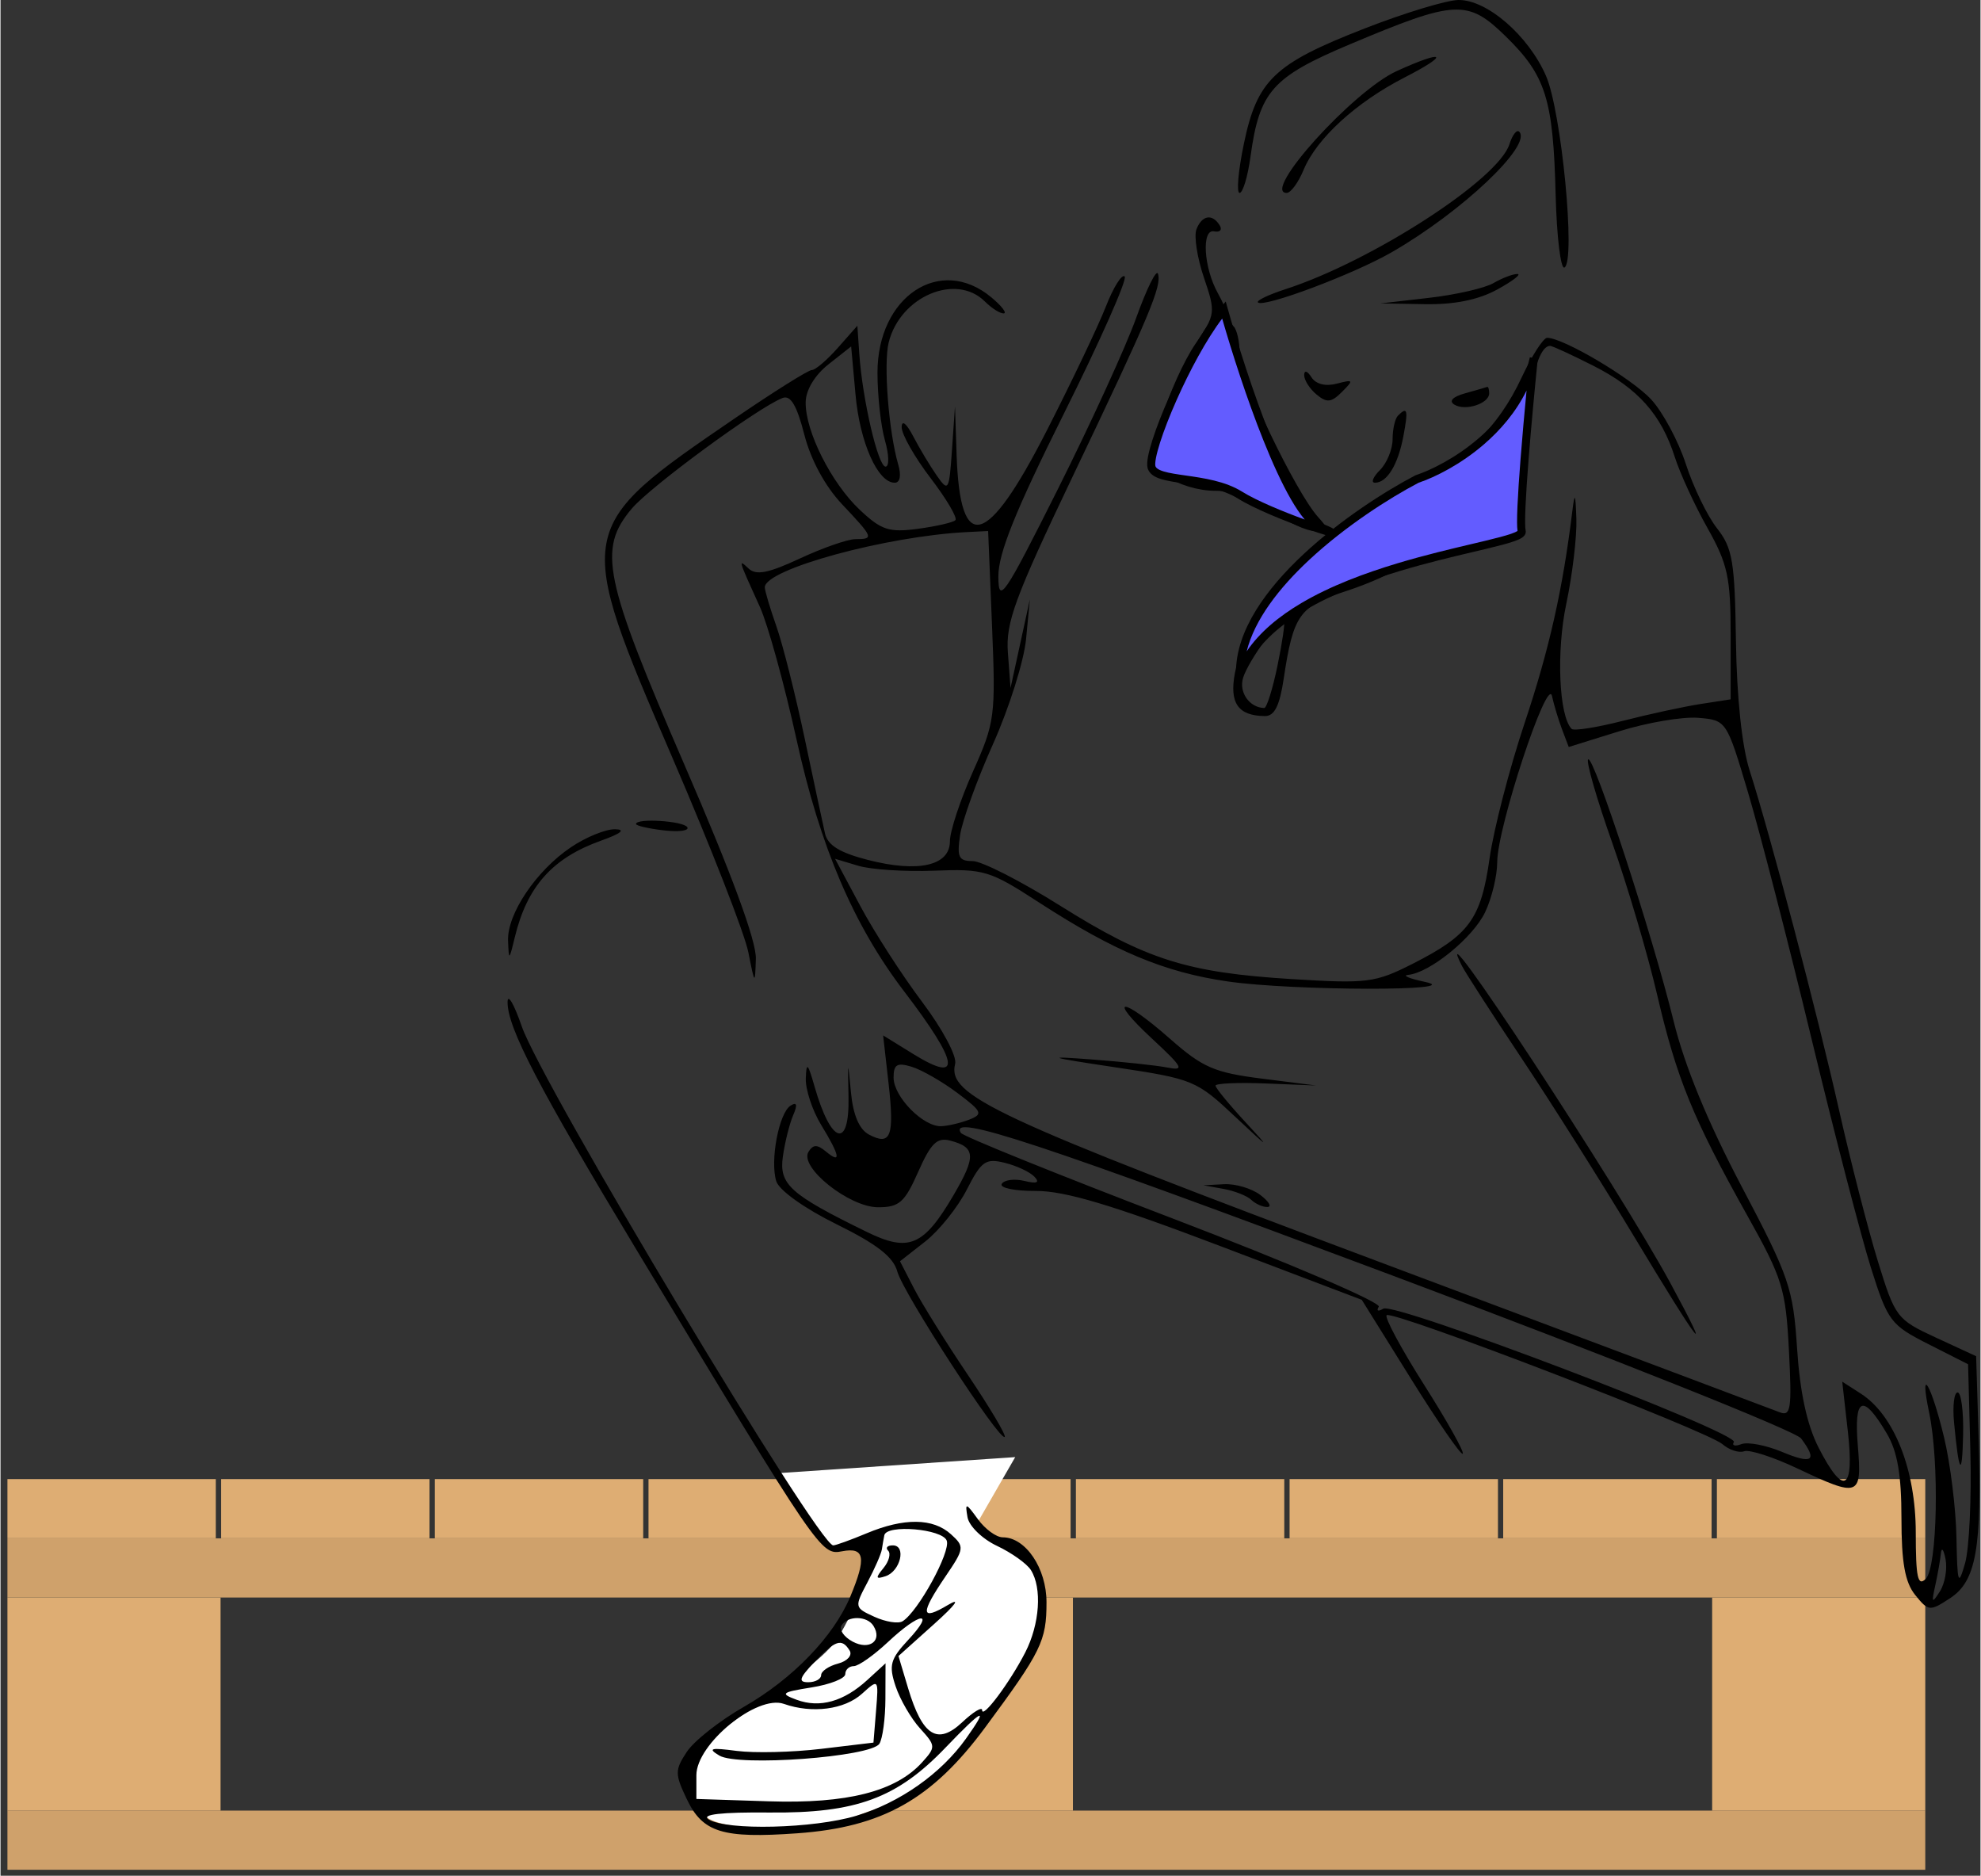 <svg width="300" height="284" viewBox="0 0 246 233" fill="none" xmlns="http://www.w3.org/2000/svg">
<rect x="0" y="0" width="246" height="233" fill="#333333" stroke="none"/>
<path d="M27.34 198.44H0.86V224.92H27.34V198.44Z" fill="#DEAD73"/>
<path d="M133.24 198.44H106.76V224.92H133.24V198.44Z" fill="#DEAD73"/>
<path d="M239.14 198.44H212.66V224.92H239.14V198.44Z" fill="#DEAD73"/>
<path d="M239.14 224.91H0.86V232.26H239.14V224.91Z" fill="#CFA16B"/>
<path d="M239.14 191.091H0.86V198.441H239.14V191.091Z" fill="#CFA16B"/>
<path d="M26.75 183.73H0.86V191.08H26.75V183.73Z" fill="#DEAD73"/>
<path d="M53.3 183.73H27.41V191.08H53.3V183.73Z" fill="#DEAD73"/>
<path d="M79.85 183.73H53.96V191.08H79.85V183.73Z" fill="#DEAD73"/>
<path d="M106.4 183.73H80.51V191.08H106.4V183.73Z" fill="#DEAD73"/>
<path d="M132.95 183.73H107.06V191.08H132.95V183.73Z" fill="#DEAD73"/>
<path d="M159.5 183.73H133.61V191.08H159.5V183.73Z" fill="#DEAD73"/>
<path d="M186.05 183.73H160.16V191.08H186.05V183.73Z" fill="#DEAD73"/>
<path d="M212.59 183.73H186.7V191.08H212.59V183.73Z" fill="#DEAD73"/>
<path d="M239.14 183.73H213.25V191.08H239.14V183.73Z" fill="#DEAD73"/>
<path d="M103.5 192.5L96.5 183L126.071 181L121.206 189.445L126.5 192.5C127.96 194.064 129.889 198.623 129.5 200.5C129.5 204.764 125.446 209.867 123.5 212C117.662 223.729 107.446 224.592 105.5 226C103.554 227.408 89.446 227.846 87.5 225.5C85.554 223.154 85.527 220.815 86.5 218C87.473 215.185 101.301 207.818 104 203.5C106.5 199.5 107.584 195.544 108.071 193.668C108.46 192.166 104.797 191.874 103.5 192.5Z" fill="white"/>
<path fill-rule="evenodd" clip-rule="evenodd" d="M169.458 3.546C158.25 7.915 156.133 9.935 154.485 17.832C153.782 21.204 153.539 23.963 153.946 23.963C154.353 23.963 154.965 21.93 155.305 19.446C156.415 11.348 157.992 9.57 167.675 5.492C180.785 -0.028 182.281 -0.104 187.006 4.51C191.989 9.376 192.912 12.292 193.213 24.134C193.348 29.42 193.845 33.511 194.317 33.227C195.729 32.378 193.939 13.832 192.02 9.43C189.834 4.415 184.68 -0.049 181.131 0C179.661 0.02 174.408 1.616 169.458 3.546ZM173.458 8.834C168.026 11.315 156.609 23.963 159.801 23.963C160.304 23.963 161.25 22.672 161.904 21.094C163.518 17.197 168.438 12.699 174.458 9.616C180.193 6.68 179.448 6.098 173.458 8.834ZM187.469 17.928C186.084 22.292 170.399 32.436 159.641 35.925C157.542 36.605 156.005 37.344 156.227 37.565C156.924 38.263 168.097 34.07 172.878 31.316C181.573 26.309 190.34 18.012 188.685 16.356C188.385 16.057 187.838 16.764 187.469 17.928ZM148.586 28.49C148.264 29.33 148.683 32.028 149.517 34.486C150.995 38.837 150.967 39.056 148.466 42.709C147.052 44.774 145.179 48.91 144.301 51.902C142.732 57.253 142.742 57.37 144.943 59.152C146.2 60.17 148.798 60.963 150.875 60.963C153.245 60.963 155.784 61.859 157.958 63.463C159.822 64.838 162.229 65.963 163.307 65.963C165.11 65.963 165.141 65.822 163.688 64.213C160.92 61.148 153.958 46.618 153.958 43.907C153.958 42.471 153.62 40.959 153.208 40.546C152.796 40.134 152.442 39.496 152.423 39.13C152.403 38.763 151.871 37.537 151.241 36.406C149.485 33.255 149.195 28.408 150.782 28.738C151.511 28.889 151.822 28.551 151.473 27.988C150.557 26.504 149.262 26.73 148.586 28.49ZM141.1 39.488C139.808 43.091 135.431 52.659 131.374 60.751C124.658 74.144 123.995 75.117 123.977 71.603C123.963 68.749 126.09 63.469 132.13 51.358C136.625 42.347 140.019 34.69 139.672 34.344C139.325 33.997 138.271 35.682 137.33 38.088C136.388 40.494 133.094 47.409 130.009 53.455C122.551 68.072 119.206 68.969 118.788 56.463L118.588 50.463L118.216 55.854C117.862 60.985 117.771 61.141 116.334 59.09C115.504 57.904 114.182 55.703 113.397 54.199C112.551 52.575 111.968 52.116 111.964 53.069C111.961 53.953 113.577 56.796 115.556 59.388C117.535 61.98 118.922 64.332 118.639 64.616C118.355 64.899 116.263 65.381 113.99 65.686C110.406 66.166 109.448 65.856 106.781 63.351C103.227 60.014 99.987 53.583 100.035 49.963C100.056 48.442 101.169 46.596 102.878 45.249L105.687 43.035L106.231 49.035C106.77 54.979 108.989 59.963 111.098 59.963C111.759 59.963 111.933 59.073 111.538 57.713C110.345 53.604 109.687 45.178 110.353 42.526C111.788 36.807 118.724 33.872 122.315 37.463C123.14 38.288 124.185 38.948 124.637 38.93C125.088 38.911 124.396 38.011 123.097 36.93C116.759 31.649 108.958 36.817 108.958 46.296C108.958 49.145 109.377 52.936 109.888 54.72C110.4 56.503 110.432 57.963 109.96 57.963C109.031 57.963 107.09 49.628 106.699 43.963L106.458 40.463L104.028 43.213C102.691 44.726 101.241 45.963 100.805 45.963C100.369 45.963 96.063 48.663 91.235 51.962C71.24 65.629 71.229 65.691 83.522 94.227C88.233 105.161 92.459 115.987 92.913 118.285C93.715 122.344 93.742 122.367 93.848 119.104C93.92 116.9 90.862 108.595 84.958 94.963C74.937 71.824 74.194 68.213 78.419 63.191C80.742 60.431 94.149 50.594 97.168 49.436C98.163 49.054 98.937 50.354 99.863 53.968C100.672 57.125 102.444 60.396 104.56 62.64C108.487 66.804 108.546 66.96 106.208 66.973C105.245 66.978 102.143 68.06 99.313 69.378C95.391 71.204 93.876 71.499 92.938 70.618C91.623 69.383 91.631 69.41 94.355 75.407C95.34 77.576 97.391 85.001 98.911 91.907C101.841 105.215 105.996 114.929 112.279 123.161C119.135 132.142 119.491 134.692 113.362 130.904L109.66 128.616L110.337 134.595C111.08 141.165 110.608 142.381 107.881 140.922C106.692 140.286 105.928 138.488 105.664 135.707C105.271 131.582 105.263 131.596 105.359 136.214C105.497 142.833 103.192 142.15 101.138 134.963C100.301 132.033 100.124 131.87 100.052 133.963C100.004 135.338 100.864 137.936 101.962 139.737C104.311 143.591 104.501 144.658 102.547 143.037C101.466 142.14 100.961 142.149 100.387 143.077C99.207 144.987 105.453 149.963 109.03 149.963C111.662 149.963 112.332 149.372 114.019 145.558C115.587 142.014 116.361 141.256 117.978 141.679C121.166 142.512 121.236 143.633 118.4 148.472C114.694 154.795 112.851 155.579 107.655 153.039C98.097 148.368 96.714 147.127 97.202 143.665C97.45 141.904 98.023 139.602 98.476 138.549C99.047 137.22 98.952 136.848 98.167 137.334C96.713 138.232 95.583 144.207 96.387 146.74C96.745 147.866 99.912 150.122 103.879 152.077C108.908 154.555 110.933 156.134 111.429 157.963C112.15 160.626 124.155 179.1 124.766 178.488C124.966 178.289 122.907 174.827 120.191 170.794C117.475 166.762 114.466 161.935 113.504 160.067L111.756 156.672L114.885 154.223C116.606 152.877 118.931 149.976 120.053 147.777C121.865 144.226 122.391 143.854 124.775 144.442C126.251 144.806 127.908 145.584 128.458 146.17C129.154 146.911 128.774 147.07 127.209 146.693C125.972 146.395 124.708 146.559 124.4 147.057C124.092 147.555 126.004 147.952 128.649 147.938C132.208 147.919 138.094 149.674 151.294 154.688L169.129 161.463L175.207 171.216C178.55 176.581 181.459 180.795 181.673 180.581C181.887 180.367 179.732 176.523 176.884 172.037C174.036 167.552 171.937 163.651 172.218 163.37C172.895 162.693 212.006 177.713 213.95 179.397C214.779 180.115 215.99 180.508 216.641 180.272C217.292 180.035 220.26 180.993 223.237 182.402C230.951 186.051 231.285 185.925 230.758 179.562C230.255 173.495 231.387 173.033 234.372 178.087C235.68 180.3 236.18 183.206 236.18 188.582C236.18 194.108 236.619 196.558 237.891 198.129C239.538 200.163 239.701 200.177 242.231 198.52C245.473 196.395 246.191 192.32 245.765 178.463L245.458 168.463L240.458 166.152C235.598 163.907 235.396 163.641 233.245 156.652C232.028 152.698 229.868 144.288 228.444 137.963C225.721 125.86 219.903 103.769 217.309 95.681C216.364 92.732 215.715 86.588 215.617 79.655C215.477 69.743 215.199 68.083 213.27 65.631C212.066 64.101 210.323 60.513 209.397 57.656C208.471 54.8 206.53 51.184 205.085 49.62C202.661 46.997 194.166 41.963 192.162 41.963C191.688 41.963 190.258 44.188 188.984 46.907C186.07 53.128 181.82 57.258 175.598 59.912C166.612 63.746 154.71 76.44 153.361 83.626C152.664 87.344 153.767 88.917 157.094 88.948C158.279 88.959 158.924 87.677 159.43 84.304C160.619 76.372 161.368 75.317 167.145 73.436C170.067 72.484 173.168 71.089 174.037 70.335C174.905 69.58 176.618 68.963 177.844 68.963C180.835 68.963 188.939 66.886 189.034 66.094C189.076 65.747 189.249 61.368 189.419 56.363C189.505 53.828 189.691 51.549 189.955 49.62C190.522 45.488 191.45 42.963 192.526 42.963C192.8 42.963 195.215 44.073 197.893 45.43C203.445 48.244 206.33 51.475 208.02 56.775C208.667 58.804 210.492 62.768 212.077 65.585C214.592 70.055 214.958 71.734 214.958 78.789V86.872L211.208 87.452C209.146 87.771 204.813 88.709 201.581 89.537C198.348 90.365 195.479 90.817 195.204 90.542C193.627 88.965 193.282 80.924 194.537 75.004C195.299 71.406 195.864 66.663 195.791 64.463C195.685 61.274 195.584 61.071 195.292 63.463C194.103 73.186 192.43 80.629 189.378 89.76C187.485 95.423 185.519 103.008 185.008 106.614C183.939 114.162 182.493 116.147 175.47 119.708C170.801 122.076 169.843 122.199 160.47 121.623C147.434 120.823 142.327 119.206 131.645 112.498C126.798 109.454 121.911 106.963 120.786 106.963C119.044 106.963 118.812 106.479 119.225 103.713C119.493 101.925 121.34 96.826 123.331 92.382C125.321 87.937 127.161 82.087 127.419 79.382L127.889 74.463L126.689 79.963L125.489 85.463L125.161 81.097C124.877 77.334 125.994 74.298 133.252 59.097C142.775 39.155 144.307 35.51 143.804 34.001C143.609 33.416 142.392 35.885 141.1 39.488ZM185.489 35.166C184.406 35.794 180.806 36.618 177.489 36.998L171.458 37.689L176.958 37.784C180.641 37.848 183.614 37.246 185.958 35.963C187.883 34.909 189.008 34.042 188.458 34.035C187.908 34.029 186.572 34.538 185.489 35.166ZM161.973 46.591C161.965 47.211 162.656 48.297 163.508 49.005C164.787 50.066 165.341 50.009 166.672 48.678C168.156 47.194 168.104 47.112 166.019 47.657C164.619 48.023 163.416 47.717 162.871 46.856C162.368 46.062 161.982 45.948 161.973 46.591ZM181.968 48.855C180.423 49.285 179.915 49.818 180.628 50.259C181.987 51.099 184.958 50.136 184.958 48.856C184.958 48.365 184.845 48.008 184.708 48.063C184.571 48.118 183.338 48.474 181.968 48.855ZM173.625 51.63C173.258 51.996 172.958 53.314 172.958 54.558C172.958 55.802 172.251 57.527 171.387 58.392C170.522 59.256 170.242 59.963 170.764 59.963C172.261 59.963 173.624 57.743 174.292 54.213C174.92 50.898 174.804 50.45 173.625 51.63ZM123.189 77.713C123.653 88.996 123.558 89.717 120.815 95.851C119.244 99.365 117.958 103.254 117.958 104.493C117.958 107.537 114.057 108.429 107.783 106.822C104.251 105.916 102.769 105 102.434 103.516C102.179 102.387 101.036 97.042 99.894 91.639C98.752 86.235 97.174 79.991 96.387 77.763C95.601 75.535 94.958 73.37 94.958 72.953C94.958 70.714 110.04 66.596 120.082 66.094L122.706 65.963L123.189 77.713ZM158.652 82.713C158.053 85.601 157.314 87.956 157.011 87.948C155.153 87.896 153.82 85.973 154.392 84.17C155.068 82.041 158.98 76.633 159.463 77.16C159.616 77.327 159.251 79.825 158.652 82.713ZM194.021 90.626L194.842 92.789L201.138 90.83C204.6 89.752 209.011 89.004 210.939 89.167C214.437 89.462 214.451 89.483 217.126 98.463C218.6 103.413 222.14 117.138 224.991 128.963C227.843 140.788 231.169 153.613 232.383 157.463C234.482 164.121 234.831 164.585 239.524 166.963L244.458 169.463L244.742 180.194C244.898 186.095 244.601 192.395 244.082 194.194C243.237 197.121 243.125 196.782 243.013 190.963C242.943 187.388 242.258 181.831 241.489 178.613C239.906 171.983 238.333 169.335 239.619 175.463C240.91 181.615 240.646 194.675 239.203 196.118C238.21 197.111 237.958 195.949 237.958 190.375C237.958 182.567 235.274 175.775 231.139 173.118L228.821 171.628L229.519 177.795C230.356 185.202 229.008 185.941 225.872 179.795C224.448 177.003 223.571 172.958 223.216 167.545C222.722 160.005 222.259 158.651 216.309 147.35C212.108 139.371 209.23 132.375 207.876 126.85C205.265 116.196 197.909 93.678 197.254 94.334C196.981 94.607 198.321 99.247 200.232 104.646C202.142 110.046 204.662 118.568 205.831 123.585C208.251 133.97 210.279 138.935 217.012 150.963C221.408 158.817 221.803 160.094 222.201 167.758C222.579 175.033 222.437 175.975 221.045 175.426C220.172 175.082 197.858 166.703 171.458 156.806C123.219 138.723 117.606 136.103 118.608 132.135C118.843 131.206 117.023 127.799 114.51 124.463C112.023 121.163 108.572 115.812 106.839 112.571L103.689 106.679L106.574 107.545C108.16 108.021 112.404 108.295 116.004 108.155C122.189 107.913 122.905 108.13 129.004 112.087C138.377 118.169 144.61 120.778 152.489 121.916C160.612 123.09 182.511 123.132 176.958 121.963C175.033 121.558 174.105 121.167 174.896 121.095C177.575 120.849 182.941 116.48 184.453 113.312C185.281 111.579 185.958 108.772 185.958 107.074C185.958 102.811 192.201 83.898 192.762 86.463C193.003 87.563 193.569 89.436 194.021 90.626ZM78.958 102.354C78.958 102.568 80.501 102.924 82.388 103.145C84.274 103.365 85.598 103.189 85.329 102.754C84.845 101.971 78.958 101.601 78.958 102.354ZM70.88 105.237C66.549 108.155 62.93 113.536 63.06 116.861C63.159 119.361 63.191 119.345 63.887 116.463C65.422 110.101 68.566 106.579 74.642 104.412C77.11 103.532 77.715 103.035 76.356 103.007C75.2 102.983 72.735 103.986 70.88 105.237ZM181.562 119.963C181.978 120.788 185.32 125.963 188.988 131.463C192.656 136.963 198.898 146.849 202.86 153.432C211.132 167.178 212.993 169.59 207.514 159.463C201.024 147.47 176.972 110.861 181.562 119.963ZM63 124.463C62.964 127.63 66.839 135.071 79.145 155.463C101.817 193.035 101.931 193.201 104.577 192.696C107.367 192.162 107.604 193.482 105.583 198.318C103.507 203.288 98.426 208.549 92.339 212.031C89.336 213.75 86.151 216.265 85.262 217.621C83.774 219.892 83.775 220.356 85.274 223.499C87.245 227.632 89.712 228.392 99 227.728C109.579 226.971 115.743 223.499 122.335 214.585C129.325 205.134 129.958 203.842 129.958 199.029C129.958 194.803 127.366 190.963 124.515 190.963C123.721 190.963 122.335 189.951 121.435 188.713C119.929 186.642 119.826 186.622 120.142 188.46C120.33 189.558 121.974 191.16 123.795 192.02C125.615 192.879 127.515 194.231 128.016 195.023C129.429 197.256 129.123 201.74 127.317 205.263C125.401 208.997 121.958 213.598 121.958 212.424C121.958 211.978 120.846 212.659 119.487 213.935C116.416 216.82 114.542 215.644 112.766 209.717L111.565 205.709L116.012 201.72C118.683 199.324 119.36 198.386 117.708 199.37C114.312 201.394 114.237 200.488 117.415 195.811C119.764 192.355 119.794 192.124 118.086 190.579C115.856 188.561 112.261 188.521 107.612 190.463C105.638 191.288 103.769 191.963 103.461 191.963C101.618 191.963 67.264 134.727 64.76 127.487C63.805 124.724 63.013 123.363 63 124.463ZM143.079 129.028C146.933 132.605 147.158 133.034 144.958 132.604C143.583 132.335 139.308 131.88 135.458 131.594C129.637 131.162 130.142 131.326 138.458 132.572C148.212 134.034 148.581 134.186 153.455 138.767C157.68 142.738 157.873 142.839 154.705 139.421C152.644 137.198 150.958 135.144 150.958 134.857C150.958 134.57 153.771 134.448 157.208 134.587L163.458 134.838L156.705 133.983C150.816 133.237 149.359 132.606 145.314 129.045C139.286 123.739 137.366 123.724 143.079 129.028ZM118.875 135.757C121.965 138.074 122.109 138.392 120.375 139.071C119.321 139.484 117.755 139.854 116.897 139.893C114.652 139.994 110.958 136.239 110.958 133.857C110.958 132.217 111.39 131.959 113.208 132.512C114.445 132.888 116.996 134.348 118.875 135.757ZM173.058 158.485C200.228 168.672 223.021 177.758 223.708 178.676C225.796 181.465 225.133 181.934 221.341 180.35C219.352 179.519 217.079 179.086 216.289 179.389C215.5 179.692 215.08 179.575 215.356 179.128C216.061 177.988 173.212 161.688 171.802 162.56C171.168 162.951 170.914 162.843 171.239 162.318C171.563 161.793 160.118 156.89 145.804 151.423C131.491 145.956 119.568 141.141 119.31 140.723C117.781 138.249 128.79 141.887 173.058 158.485ZM151.958 147.684C153.333 147.931 154.886 148.544 155.408 149.048C155.93 149.551 156.831 149.949 157.408 149.931C157.986 149.914 157.584 149.239 156.517 148.431C155.449 147.624 153.424 147.024 152.017 147.099L149.458 147.235L151.958 147.684ZM242.716 176.713C243.328 183.144 243.721 183.668 243.842 178.213C243.906 175.326 243.598 172.963 243.159 172.963C242.719 172.963 242.52 174.651 242.716 176.713ZM117.561 191.37C118.087 192.741 114.003 200.199 112.073 201.392C111.542 201.72 109.97 201.47 108.579 200.836C106.095 199.704 106.08 199.63 107.702 196.574C108.61 194.863 109.42 193.013 109.503 192.463C109.586 191.913 109.722 191.125 109.806 190.713C110.087 189.326 117.001 189.911 117.561 191.37ZM110.283 192.621C110.645 192.983 110.382 193.956 109.699 194.784C108.683 196.015 108.73 196.198 109.958 195.793C111.81 195.181 112.572 191.963 110.865 191.963C110.183 191.963 109.921 192.259 110.283 192.621ZM240.955 197.684C239.974 199.222 239.896 199.124 240.376 196.963C240.681 195.588 240.998 193.788 241.081 192.963C241.163 192.138 241.424 192.463 241.66 193.684C241.896 194.906 241.579 196.706 240.955 197.684ZM108.458 201.963C109.599 203.809 107.968 205.039 105.869 203.916C104.787 203.336 104.166 202.435 104.489 201.913C105.26 200.665 107.675 200.696 108.458 201.963ZM112.77 203.713C110.549 206.096 110.341 206.863 111.21 209.463C111.761 211.113 113.129 213.471 114.25 214.703C116.21 216.858 116.22 217.016 114.5 218.917C111.223 222.538 105.185 224.072 95.452 223.755L86.458 223.463V220.514C86.458 216.623 93.989 210.481 97.325 211.651C100.846 212.886 104.859 212.363 107.045 210.384C109.095 208.529 109.104 208.539 108.782 212.491L108.458 216.463L101.958 217.24C98.383 217.667 93.658 217.78 91.458 217.492C88.228 217.068 87.816 217.18 89.315 218.074C91.652 219.469 108.135 218.251 109.193 216.606C109.597 215.977 109.934 213.472 109.943 211.039L109.958 206.614L107.708 208.674C104.757 211.375 101.792 212.207 98.914 211.142C96.82 210.368 97.01 210.21 100.769 209.609C103.073 209.241 104.958 208.495 104.958 207.951C104.958 207.408 105.432 206.963 106.012 206.963C106.592 206.963 108.505 205.615 110.262 203.968C114.272 200.209 116.219 200.012 112.77 203.713ZM105.5 205.03C105.863 205.618 105.215 206.344 104.059 206.647C102.903 206.949 101.958 207.594 101.958 208.08C101.958 208.565 101.236 208.963 100.353 208.963C99.081 208.963 99.237 208.448 101.103 206.48C103.717 203.724 104.527 203.457 105.5 205.03ZM119.956 215.965C116.859 220.316 111.729 223.927 106.344 225.547C101.032 227.146 90.215 227.411 87.98 225.998C87.005 225.381 89.574 225.092 95.53 225.148C106.306 225.25 111.375 223.382 117.411 217.086C122.095 212.201 122.885 211.853 119.956 215.965Z" fill="black"/>
<path d="M189 66C188.6 64.4 189.833 51 190.5 44.5C188.5 53.3 180 58.167 176 59.5C168.667 63.333 154 73.5 154 83.5C159.5 70 189.5 68 189 66Z" fill="#635CFF"/>
<path fill-rule="evenodd" clip-rule="evenodd" d="M176.197 59.962C172.56 61.867 167.12 65.334 162.591 69.554C158.844 73.045 155.802 76.977 154.828 80.913C156.45 78.518 158.85 76.552 161.605 74.922C165.233 72.775 169.527 71.183 173.606 69.959C176.968 68.951 180.204 68.187 182.815 67.57C183.373 67.438 183.903 67.313 184.399 67.194C185.817 66.853 186.945 66.564 187.701 66.301C188.084 66.167 188.335 66.053 188.474 65.961C188.477 65.959 188.48 65.957 188.482 65.956C188.44 65.688 188.425 65.314 188.422 64.887C188.419 64.343 188.437 63.653 188.472 62.858C188.543 61.267 188.681 59.232 188.852 57.049C189.071 54.249 189.345 51.197 189.601 48.511C188.271 51.212 186.354 53.428 184.327 55.179C181.418 57.691 178.256 59.269 176.197 59.962ZM183.673 54.422C186.494 51.986 189.043 48.656 190.012 44.39L190.997 44.551C190.664 47.799 190.19 52.77 189.848 57.127C189.678 59.306 189.541 61.328 189.471 62.902C189.437 63.69 189.419 64.361 189.422 64.881C189.426 65.421 189.452 65.746 189.485 65.879C189.542 66.108 189.477 66.314 189.374 66.467C189.28 66.608 189.148 66.714 189.025 66.796C188.778 66.959 188.43 67.106 188.03 67.245C187.219 67.527 186.043 67.827 184.632 68.166C184.131 68.287 183.597 68.413 183.036 68.545C180.425 69.162 177.224 69.918 173.894 70.917C169.848 72.131 165.642 73.695 162.114 75.782C158.582 77.872 155.78 80.457 154.463 83.689L153.5 83.501C153.5 78.276 157.312 73.106 161.909 68.822C166.532 64.514 172.072 60.99 175.768 59.057L175.804 59.039L175.842 59.026C177.783 58.379 180.85 56.86 183.673 54.422Z" fill="black"/>
<path d="M164 65.5C160 63.9 154.333 46.833 152 38.5C147.667 43.667 142.5 56 143 58C143.5 60 150 59 154 61.5C158 64 169 67.5 164 65.5Z" fill="#635CFF"/>
<path fill-rule="evenodd" clip-rule="evenodd" d="M152.226 37.452L152.481 38.365C153.645 42.52 155.639 48.852 157.839 54.339C158.939 57.083 160.085 59.602 161.198 61.528C161.755 62.49 162.296 63.293 162.812 63.898C163.334 64.51 163.797 64.88 164.186 65.035C164.807 65.284 165.207 65.458 165.405 65.564C165.452 65.589 165.514 65.624 165.568 65.665C165.586 65.68 165.654 65.733 165.706 65.821C165.734 65.867 165.783 65.965 165.779 66.099C165.774 66.254 165.7 66.382 165.604 66.465C165.523 66.536 165.44 66.563 165.399 66.574C165.353 66.586 165.314 66.59 165.29 66.591C165.241 66.594 165.199 66.591 165.172 66.588C165.117 66.582 165.057 66.57 165.002 66.558C164.575 66.464 163.514 66.125 162.207 65.658C159.583 64.721 155.786 63.206 153.735 61.924C151.841 60.74 149.328 60.373 147.117 60.057L147.083 60.052C146.016 59.9 145 59.755 144.221 59.517C143.467 59.287 142.711 58.905 142.515 58.121C142.423 57.755 142.472 57.248 142.574 56.706C142.681 56.141 142.865 55.454 143.109 54.684C143.598 53.144 144.34 51.235 145.231 49.234C147.007 45.242 149.405 40.816 151.617 38.178L152.226 37.452ZM143.557 56.892C143.455 57.429 143.451 57.744 143.485 57.878C143.539 58.094 143.782 58.337 144.513 58.56C145.21 58.773 146.15 58.909 147.258 59.067L147.308 59.074C149.463 59.382 152.175 59.769 154.265 61.076C156.092 62.218 159.463 63.595 162.042 64.535C161.475 63.869 160.903 63.015 160.333 62.028C159.185 60.043 158.019 57.474 156.911 54.711C154.854 49.58 152.979 43.728 151.785 39.573C149.828 42.153 147.745 46.044 146.144 49.64C145.264 51.618 144.537 53.491 144.062 54.987C143.825 55.736 143.653 56.381 143.557 56.892Z" fill="black"/>
</svg>
